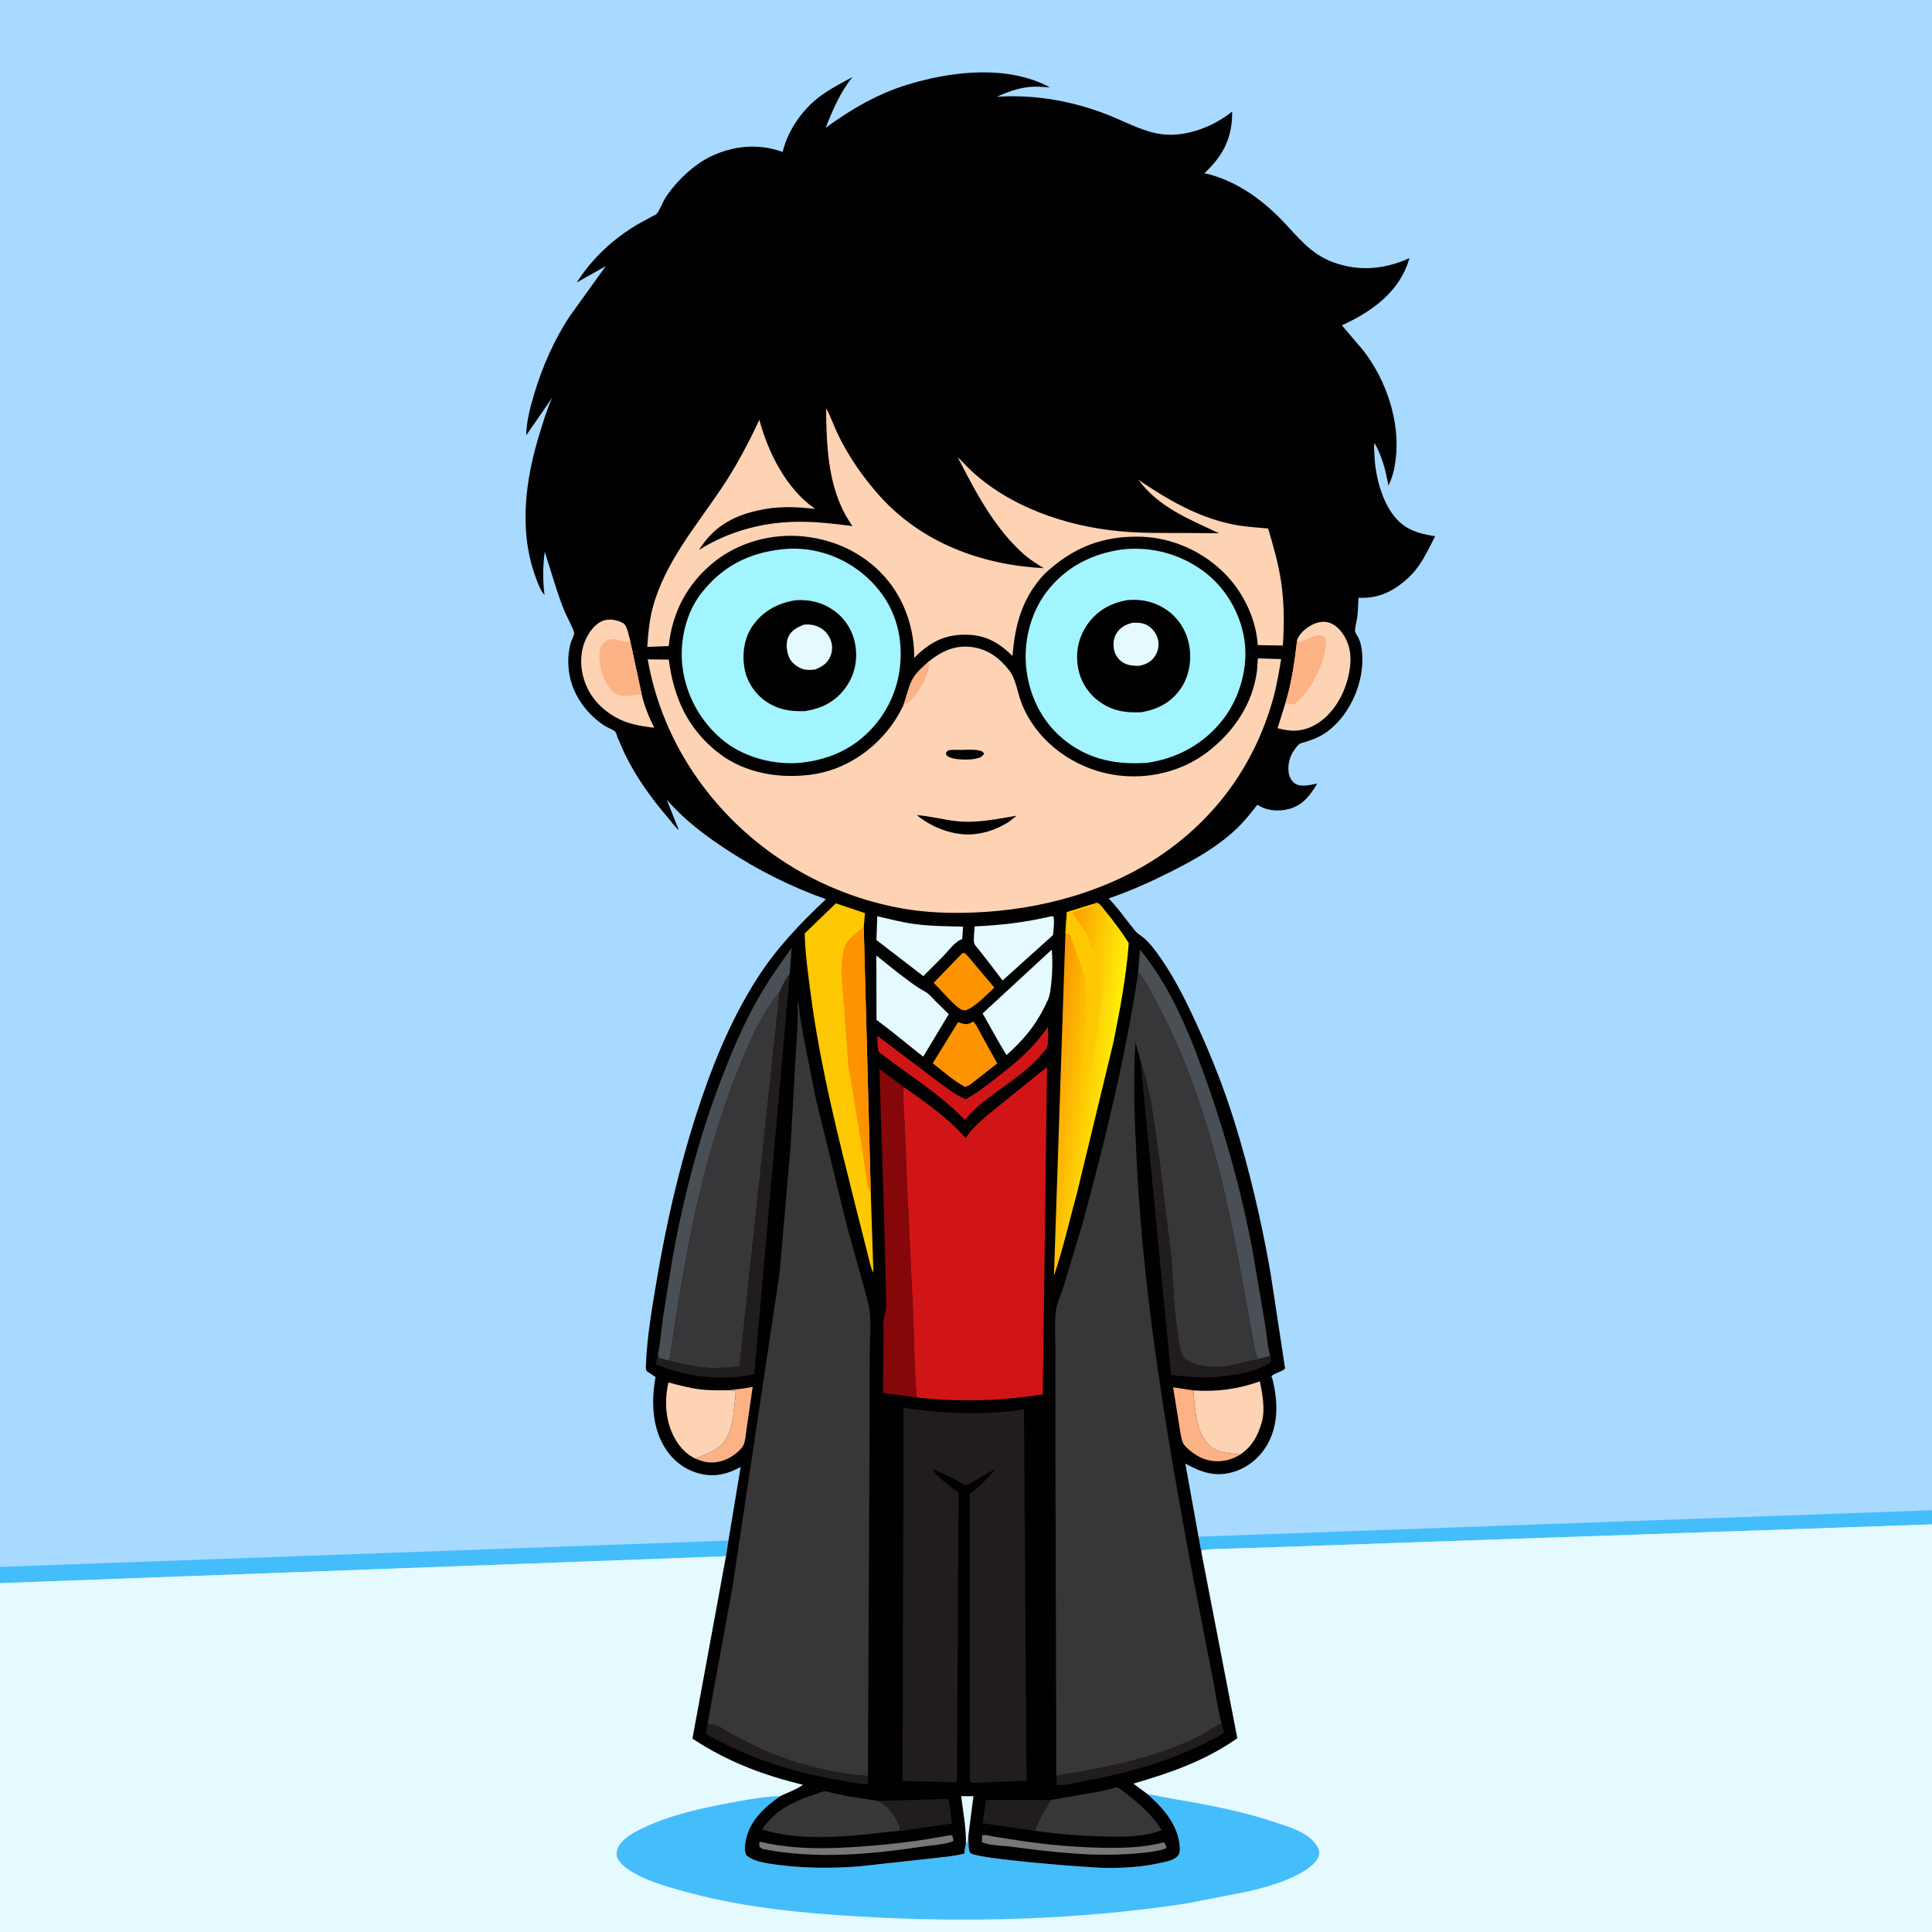 <svg version="1.1" xmlns="http://www.w3.org/2000/svg" style="display: block;" viewBox="0 0 2048 2048" width="1024" height="1024">
<rect x="0" y="0" width="2048" height="2048" fill="#808080" stroke="none"/>
<defs>
	<linearGradient id="Gradient1" gradientUnits="userSpaceOnUse" x1="1112.09" y1="1145.44" x2="1176.44" y2="1153.36">
		<stop class="stop0" offset="0" stop-opacity="1" stop-color="rgb(251,152,0)"/>
		<stop class="stop1" offset="1" stop-opacity="1" stop-color="rgb(255,238,8)"/>
	</linearGradient>
</defs>
<path transform="translate(0,0)" fill="rgb(168,217,254)" d="M -0 1660.99 L -0 -0 L 2048 0 L 2048 1600.92 L 2048 1615.89 L 2048 2048 L -0 2048 L 0 1678.18 L -0 1660.99 z"/>
<path transform="translate(0,0)" fill="rgb(68,189,251)" d="M 1270.46 1628.93 L 2048 1600.92 L 2048 1615.89 L 1510.05 1634.5 L 1364.94 1639.6 L 1306.53 1641.5 C 1295.83 1641.9 1284.86 1641.75 1274.26 1643.34 L 1273.36 1644.78 L 1270.46 1628.93 z"/>
<path transform="translate(0,0)" fill="rgb(68,189,251)" d="M -0 1660.99 L 772.19 1633.11 L 769.589 1649.69 L 0 1678.18 L -0 1660.99 z"/>
<path transform="translate(0,0)" fill="rgb(228,250,255)" d="M 1273.36 1644.78 L 1274.26 1643.34 C 1284.86 1641.75 1295.83 1641.9 1306.53 1641.5 L 1364.94 1639.6 L 1510.05 1634.5 L 2048 1615.89 L 2048 2048 L -0 2048 L 0 1678.18 L 769.589 1649.69 L 734.055 1842.95 C 770.188 1867.04 809.085 1881.83 851.165 1891.91 C 845.007 1896.82 834.308 1900.32 827.128 1904.01 C 810.318 1915.57 794.721 1929.93 790.607 1950.76 C 789.636 1955.68 788.636 1962.24 791.278 1966.73 C 799.199 1973.51 812.331 1975.14 822.387 1976.53 C 851.901 1980.61 881.562 1980.65 911.237 1978.39 L 987.163 1970.06 C 998.79 1968.56 1010.93 1967.97 1022.23 1964.87 C 1022.61 1961.6 1022.79 1958.12 1023.91 1955.01 C 1026.28 1952.38 1026.13 1948.16 1026.63 1944.66 C 1026.71 1948.64 1025.93 1962.18 1028.77 1964.42 C 1036.75 1970.73 1154.03 1979.87 1171.44 1980.05 C 1191.72 1980.26 1210.89 1979.15 1230.71 1974.63 C 1236.48 1973.32 1243.98 1972.15 1248.16 1967.7 C 1250.78 1964.92 1250.88 1961.47 1250.63 1957.83 C 1248.97 1934.37 1232.88 1916.21 1215.97 1901.55 L 1201.39 1890.71 C 1241.19 1879.1 1277.34 1866.6 1311.59 1842.59 L 1273.36 1644.78 z"/>
<path transform="translate(0,0)" fill="rgb(68,189,251)" d="M 1215.97 1901.55 L 1242.93 1906.77 C 1280.55 1913.09 1316.54 1919.88 1352.88 1932.06 C 1366.35 1936.58 1384.96 1942.05 1393.88 1953.81 C 1396.56 1957.34 1399.21 1961.39 1398.27 1966.02 C 1396.73 1973.56 1387.78 1980.16 1381.5 1983.89 C 1363.8 1994.43 1343.56 2000.02 1323.7 2004.86 L 1256 2018.06 C 1141.94 2035.09 1027.51 2038.27 912.456 2031.63 C 853.132 2028.21 792.146 2022.52 734.529 2007.41 C 713.295 2001.83 689.36 1995.66 670.378 1984.44 C 664.745 1981.11 658.442 1976.53 655.133 1970.81 C 653.305 1967.65 653.262 1964.12 654.342 1960.69 C 657.901 1949.41 673.091 1941.73 683.119 1937.03 C 712.163 1923.41 744.938 1916.43 776.327 1910.67 C 792.822 1907.64 810.349 1904.32 827.128 1904.01 C 810.318 1915.57 794.721 1929.93 790.607 1950.76 C 789.636 1955.68 788.636 1962.24 791.278 1966.73 C 799.199 1973.51 812.331 1975.14 822.387 1976.53 C 851.901 1980.61 881.562 1980.65 911.237 1978.39 L 987.163 1970.06 C 998.79 1968.56 1010.93 1967.97 1022.23 1964.87 C 1022.61 1961.6 1022.79 1958.12 1023.91 1955.01 C 1026.28 1952.38 1026.13 1948.16 1026.63 1944.66 C 1026.71 1948.64 1025.93 1962.18 1028.77 1964.42 C 1036.75 1970.73 1154.03 1979.87 1171.44 1980.05 C 1191.72 1980.26 1210.89 1979.15 1230.71 1974.63 C 1236.48 1973.32 1243.98 1972.15 1248.16 1967.7 C 1250.78 1964.92 1250.88 1961.47 1250.63 1957.83 C 1248.97 1934.37 1232.88 1916.21 1215.97 1901.55 z"/>
<path transform="translate(0,0)" fill="rgb(1,1,1)" d="M 772.19 1633.11 L 785.129 1555.02 C 772.555 1561.93 760.443 1565.44 746 1562.99 C 729.868 1560.25 716.052 1550.95 706.745 1537.58 C 691.078 1515.08 690.153 1485.77 694.948 1459.72 L 685.457 1453.41 C 684.396 1450.88 684.635 1448.92 684.735 1446.27 C 685.825 1417.39 691.14 1387.01 695.92 1358.5 C 705.977 1298.52 719.211 1240.16 737.824 1182.22 C 754.11 1131.52 773.65 1082.69 802.338 1037.58 C 822.438 1005.98 848.26 978.703 875.514 953.238 C 838.393 939.91 804.001 922.741 771 901.125 C 746.792 885.268 725.948 869.585 706.794 847.721 L 719.52 879.789 C 715.991 877.397 712.386 871.873 709.554 868.578 C 690.777 846.73 674.79 824.791 662.113 798.802 L 654.581 781.513 C 654.086 780.261 653.197 776.716 652.38 775.869 C 650.179 773.586 643.491 771.073 640.508 769.09 C 625.096 758.847 612.786 743.848 606.551 726.324 C 601.645 712.537 600.89 695.023 605.172 681 C 605.882 678.674 608.703 673.245 608.696 671.149 C 608.685 668.264 599.81 651.447 598.237 647.553 C 589.927 626.971 584.4 605.852 577.411 584.887 C 575.477 600.098 575.205 615.664 577.237 630.866 C 572.804 625.95 569.754 617.218 567.5 610.993 C 549.585 561.525 557.065 507.413 572.402 458.304 C 576.37 445.596 579.869 433.375 585.549 421.264 L 557.831 461.423 C 557.893 447.124 562.381 430.484 566.5 416.837 C 575.097 388.362 587.569 359.805 604.113 335 L 642.089 282.15 L 611.345 299.435 C 628.333 273.223 649.514 253.526 676.357 237.561 L 691.109 229.517 C 692.241 228.905 695.199 227.769 695.954 226.878 C 699.533 222.652 702.08 214.948 705.212 210.016 C 716.102 192.866 735.312 174.394 753.807 165.685 C 778.231 154.183 804.126 151.929 829.593 161.066 L 830.87 156.496 C 836.86 136.475 850.528 116.77 866.93 103.922 C 878.225 95.074 891.09 88.507 903.676 81.727 C 891.33 96.581 882.131 117.57 875.25 135.485 C 902.135 115.754 930.612 99.263 962.738 89.517 C 1009.67 75.28 1068.26 68.664 1113.02 92.57 C 1106.12 92.243 1098.65 91.454 1091.78 92.117 C 1079.41 93.312 1067.92 97.475 1056.7 102.609 C 1098.12 99.794 1140.3 107.641 1178.51 123.422 C 1196.04 130.661 1213.87 140.358 1232.94 142.428 C 1258.27 145.176 1286.77 134.031 1306.14 118.211 L 1306.08 122.928 C 1305.31 148.557 1295.17 166.349 1276.73 183.577 C 1308.59 190.67 1336.56 210.251 1358.94 233.5 C 1375.78 251.005 1388.87 268.88 1412.58 277.757 C 1440.26 288.12 1467.61 285.667 1494.17 273.591 L 1491.36 281.691 C 1479.36 312.613 1451.37 331.728 1422.43 344.824 L 1445.07 371.438 C 1469.4 402.659 1484.64 447.456 1479.44 487.207 L 1479.19 489 C 1477.92 498.599 1475.98 506.018 1471.78 514.758 C 1468.85 498.44 1465.24 484.387 1457.2 469.725 L 1456.85 470.711 C 1456.23 474.191 1456.83 478.764 1456.96 482.366 C 1457.72 503.175 1464.07 528.791 1476.73 545.671 C 1488.44 561.278 1502.84 565.568 1521.33 568.423 C 1512.56 585.282 1506.17 600.561 1491.63 613.63 C 1476.59 627.156 1460.53 634.813 1440.08 633.638 C 1439.76 640.503 1439.54 647.454 1438.75 654.281 C 1438.36 657.658 1435.88 666.71 1436.5 669.423 C 1437.01 671.659 1439.52 674.831 1440.5 677.11 C 1442.32 681.356 1443.28 686.406 1443.77 691 C 1447.26 723.613 1429.44 763.114 1400.61 779.593 C 1395.46 782.539 1389.98 784.403 1384.38 786.306 C 1382.5 786.945 1378.8 787.655 1377.33 788.664 C 1375.81 789.695 1373.8 792.607 1372.64 794.1 C 1367.23 801.014 1364.66 810.849 1366.12 819.5 C 1366.81 823.629 1369.21 828.209 1372.75 830.592 C 1378.69 834.591 1388.86 832.085 1395.44 830.747 L 1396.33 830.559 C 1389.04 842.878 1381.12 853.643 1366.41 857.521 C 1355.64 860.362 1343.63 859.674 1334.07 853.757 L 1332.89 853.003 C 1325.66 862.404 1318.14 871.745 1309.42 879.808 C 1289.59 898.136 1266.48 911.217 1242.54 923.332 C 1220.44 934.515 1198.68 944.309 1175.22 952.396 C 1185.65 963.112 1193.61 974.935 1203.01 986.39 C 1206.05 990.096 1209.78 991.876 1213.29 994.943 C 1217.06 998.238 1220.41 1002.23 1223.45 1006.19 C 1242.61 1031.09 1256.41 1059.2 1269.4 1087.64 C 1284.4 1120.49 1297.53 1153.74 1308.3 1188.23 C 1324.53 1240.26 1337.06 1294.11 1346.56 1347.77 L 1357.93 1422.33 L 1361.7 1447.17 C 1361.71 1447.26 1362.21 1450.56 1362.21 1450.56 C 1360.77 1453.42 1350.14 1455.77 1348.08 1458.73 C 1347.4 1459.7 1348.67 1461.02 1348.95 1462.17 C 1354.53 1485.14 1355.55 1508.63 1344.08 1530.07 C 1336.35 1544.52 1322.78 1555.9 1306.98 1560.44 C 1287.88 1565.94 1273.26 1560.66 1256.52 1551.47 L 1270.46 1628.93 L 1273.36 1644.78 L 1311.59 1842.59 C 1277.34 1866.6 1241.19 1879.1 1201.39 1890.71 L 1215.97 1901.55 C 1232.88 1916.21 1248.97 1934.37 1250.63 1957.83 C 1250.88 1961.47 1250.78 1964.92 1248.16 1967.7 C 1243.98 1972.15 1236.48 1973.32 1230.71 1974.63 C 1210.89 1979.15 1191.72 1980.26 1171.44 1980.05 C 1154.03 1979.87 1036.75 1970.73 1028.77 1964.42 C 1025.93 1962.18 1026.71 1948.64 1026.63 1944.66 C 1026.13 1948.16 1026.28 1952.38 1023.91 1955.01 C 1022.79 1958.12 1022.61 1961.6 1022.23 1964.87 C 1010.93 1967.97 998.79 1968.56 987.163 1970.06 L 911.237 1978.39 C 881.562 1980.65 851.901 1980.61 822.387 1976.53 C 812.331 1975.14 799.199 1973.51 791.278 1966.73 C 788.636 1962.24 789.636 1955.68 790.607 1950.76 C 794.721 1929.93 810.318 1915.57 827.128 1904.01 C 834.308 1900.32 845.007 1896.82 851.165 1891.91 C 809.085 1881.83 770.188 1867.04 734.055 1842.95 L 769.589 1649.69 L 772.19 1633.11 z"/>
<path transform="translate(0,0)" fill="rgb(228,250,255)" d="M 1023.91 1955.01 C 1024.4 1938.33 1020.86 1920.59 1018.89 1903.99 L 1031.9 1904.05 L 1026.63 1944.66 C 1026.13 1948.16 1026.28 1952.38 1023.91 1955.01 z"/>
<path transform="translate(0,0)" fill="rgb(119,119,121)" d="M 1041.17 1945.5 C 1045.17 1944.63 1050.35 1946.37 1054.47 1947.06 L 1081.78 1951.33 C 1111.5 1955.6 1141.39 1958.41 1171.42 1958.75 C 1192.09 1958.99 1213.47 1958.42 1233.5 1952.99 C 1235.53 1954.42 1235.84 1956.45 1236.5 1958.7 C 1234.69 1960.01 1234.04 1960.21 1231.92 1960.73 C 1219.59 1963.75 1206.75 1964.71 1194.13 1965.46 C 1152.85 1967.93 1112.55 1962.81 1071.73 1957.55 C 1064.2 1956.58 1046.96 1956.27 1040.75 1952.5 L 1041.17 1945.5 z"/>
<path transform="translate(0,0)" fill="rgb(119,119,121)" d="M 1006.09 1945.5 C 1007.72 1945.3 1008.02 1945.41 1009.5 1945.97 C 1010.08 1947.85 1010.61 1949.53 1010.72 1951.5 C 1002.93 1955.24 989.643 1955.74 980.827 1957.07 C 924.626 1965.59 864.538 1971.34 808.367 1959.97 L 805.227 1957.83 C 804.817 1955.23 804.279 1954.69 805.5 1952.25 C 841.444 1961.07 880.357 1959.93 917 1957.11 C 946.737 1954.81 976.818 1951.3 1006.09 1945.5 z"/>
<path transform="translate(0,0)" fill="rgb(253,178,133)" d="M 772.224 1473.73 C 780.96 1472.56 789.171 1472 797.878 1470.18 L 791.45 1514.29 C 790.619 1519.57 790.352 1527.31 787.966 1532.12 C 786.166 1535.74 781.997 1539.29 778.834 1541.7 C 770.231 1548.24 760.027 1551.35 749.279 1549.96 C 745.042 1549.41 741.056 1547.73 737.129 1546.13 C 746.928 1541.88 758.509 1538.65 765.929 1530.5 C 775.529 1519.96 777.379 1501.4 778.695 1487.71 C 779.138 1483.11 780.026 1478.85 779.702 1474.2 L 772.224 1473.73 z"/>
<path transform="translate(0,0)" fill="rgb(33,29,28)" d="M 1097.06 1940.73 L 1041.56 1932.71 L 1045.38 1908.08 L 1113.84 1908.1 C 1107.21 1918.29 1101.53 1929.43 1097.06 1940.73 z"/>
<path transform="translate(0,0)" fill="rgb(33,29,28)" d="M 931.359 1909.07 L 1005.58 1906.93 L 1009.21 1932.94 L 969.338 1938.73 C 963.83 1939.44 957.441 1940.94 951.94 1940.91 L 953.699 1939.62 L 953.881 1937 C 950.762 1929.94 947.185 1922.34 941.5 1916.95 C 938.47 1914.08 934.654 1911.68 931.359 1909.07 z"/>
<path transform="translate(0,0)" fill="rgb(253,178,133)" d="M 1314.83 1541.76 C 1309.78 1545.31 1302.81 1547.67 1296.71 1548.56 C 1285.14 1550.25 1273.93 1547.1 1264.63 1540.14 C 1261.37 1537.7 1255.6 1533.19 1254.01 1529.48 C 1251.65 1523.98 1250.99 1516.32 1249.95 1510.4 L 1243.53 1470.6 L 1265.1 1473.89 C 1266.45 1491.98 1267.66 1518.95 1281.92 1532.13 C 1290.82 1540.35 1303.46 1540.6 1314.83 1541.76 z"/>
<path transform="translate(0,0)" fill="rgb(33,29,28)" d="M 920.014 1882.52 C 920.077 1885.44 920.738 1889.05 918.927 1891.5 C 905.648 1890.41 892.094 1887.51 879 1885 C 841.962 1877.91 806.943 1867.42 773 1850.8 C 764.682 1846.72 755.96 1842.93 748.243 1837.79 L 750.187 1826.18 L 751.534 1828.28 L 752.72 1828.26 C 754.722 1828.25 756.949 1828.16 758.859 1828.84 C 764.855 1830.96 771.204 1835.89 777 1838.93 C 792.909 1847.27 809.165 1855.67 826.044 1861.84 C 855.258 1872.51 888.936 1880.7 920.014 1882.52 z"/>
<path transform="translate(0,0)" fill="rgb(33,29,28)" d="M 1294.76 1826.23 L 1297.56 1836.42 C 1291.12 1841.53 1282.71 1845.07 1275.35 1848.7 C 1234.91 1868.65 1193.08 1879.93 1148.88 1888.09 C 1140.93 1889.55 1130.5 1892.49 1122.5 1892.14 C 1121.4 1892.09 1121.01 1891.87 1120.09 1891.5 L 1119.79 1882.61 C 1125.62 1880.56 1133.23 1880.05 1139.38 1879.05 L 1169.65 1873.31 C 1202.26 1866.79 1238.18 1856.51 1268.19 1841.83 C 1277.47 1837.29 1285.96 1831.6 1294.76 1826.23 z"/>
<path transform="translate(0,0)" fill="rgb(253,147,0)" d="M 1019.99 1010.5 L 1022.42 1010.19 C 1027.28 1014.39 1031.29 1019.9 1035.41 1024.82 L 1054.07 1046.88 C 1045.3 1054.9 1035.39 1065.97 1024.5 1070.78 C 1023.55 1070.89 1023.01 1070.99 1022 1070.93 C 1019.77 1070.8 1017.64 1069.55 1015.93 1068.18 C 1006.74 1060.83 998.189 1050.2 989.667 1041.84 L 1019.99 1010.5 z"/>
<path transform="translate(0,0)" fill="rgb(253,147,0)" d="M 1015.61 1083.5 L 1019.07 1084.67 C 1023.11 1085.95 1026.03 1086.04 1029.78 1083.9 L 1031.5 1082.86 C 1035.25 1086.14 1037.7 1092.21 1040.15 1096.62 L 1057.12 1127.25 L 1029.12 1149.21 C 1026.98 1150.76 1025.59 1151.52 1023 1152.07 C 1011.11 1146.15 999.351 1135.25 988.734 1127.12 L 1015.61 1083.5 z"/>
<path transform="translate(0,0)" fill="rgb(209,21,23)" d="M 1110.83 1088.35 C 1110.84 1094.49 1111.73 1103.83 1110.05 1109.63 C 1109.44 1111.75 1106.25 1115.13 1104.86 1116.81 C 1086.81 1138.61 1060.26 1152.97 1038.69 1171.04 C 1032.86 1175.93 1027.83 1181.55 1022.76 1187.21 C 996.969 1159.99 963.315 1139.74 933.743 1116.82 L 931.72 1115.28 C 929.753 1111.08 930.229 1102.68 929.978 1097.94 L 991.455 1144.38 C 1001.85 1151.87 1011.74 1160.78 1023.92 1165.19 C 1035.28 1158.89 1045.88 1150.54 1056.17 1142.61 C 1077.28 1126.34 1095.76 1110.77 1110.83 1088.35 z"/>
<path transform="translate(0,0)" fill="rgb(228,250,255)" d="M 1113.58 971.5 L 1116.4 971.248 C 1118.32 974.528 1116.48 986.832 1116.28 991.198 L 1062.73 1039.37 L 1050.7 1023.5 L 1037.62 1006.75 C 1036.42 1005.18 1033.51 1002.15 1032.86 1000.38 C 1031.51 996.69 1033.05 986.381 1033.17 982.009 C 1060.98 980.796 1086.43 977.818 1113.58 971.5 z"/>
<path transform="translate(0,0)" fill="rgb(228,250,255)" d="M 929.938 971.265 C 942.836 974.212 955.811 977.638 968.926 979.43 C 986.165 981.786 1003.48 981.91 1020.85 982.221 L 1020.04 995.5 C 1012.79 997.479 1005.24 1008.09 999.907 1013.5 L 978.776 1034.74 L 929.056 996.49 L 929.938 971.265 z"/>
<path transform="translate(0,0)" fill="rgb(228,250,255)" d="M 1114.88 1006.66 C 1116.19 1020.23 1115.36 1036.97 1113.38 1050.44 L 1113.13 1052 C 1112.27 1057.79 1109.5 1062.81 1106.92 1068 C 1096.66 1088.62 1083.85 1103.3 1066.92 1118.47 L 1057.44 1102.36 L 1041.62 1074.27 L 1114.88 1006.66 z"/>
<path transform="translate(0,0)" fill="rgb(254,211,179)" d="M 1265.1 1473.89 C 1290.57 1475.5 1311.49 1472.71 1335.55 1464.3 C 1338.22 1478.25 1341.5 1494.26 1337.38 1508.21 C 1333.25 1522.23 1327.19 1533.46 1314.83 1541.76 C 1303.46 1540.6 1290.82 1540.35 1281.92 1532.13 C 1267.66 1518.95 1266.45 1491.98 1265.1 1473.89 z"/>
<path transform="translate(0,0)" fill="rgb(228,250,255)" d="M 944.167 1092.56 L 929.119 1081.11 L 928.978 1012.93 L 951.377 1030.82 C 960.887 1037.97 970.155 1045.52 980.646 1051.17 C 984.556 1053.28 987.635 1057.11 990.707 1060.29 L 1005.71 1075.08 L 978.601 1120.16 L 944.167 1092.56 z"/>
<path transform="translate(0,0)" fill="rgb(254,211,179)" d="M 737.129 1546.13 C 729.35 1542.71 722.441 1535.95 717.815 1528.89 C 705.534 1510.14 703.759 1487.01 708.53 1465.5 C 719.476 1468.27 730.543 1471.33 741.759 1472.76 C 751.86 1474.04 762.063 1473.83 772.224 1473.73 L 779.702 1474.2 C 780.026 1478.85 779.138 1483.11 778.695 1487.71 C 777.379 1501.4 775.529 1519.96 765.929 1530.5 C 758.509 1538.65 746.928 1541.88 737.129 1546.13 z"/>
<path transform="translate(0,0)" fill="rgb(55,55,57)" d="M 1113.84 1908.1 L 1163.43 1899.47 L 1179.42 1895.74 C 1180.25 1895.54 1183.24 1894.52 1184.07 1894.63 C 1186.17 1894.91 1193.34 1901 1195.29 1902.48 C 1209.16 1913.02 1222.18 1925.28 1231.58 1940.03 C 1212.03 1947.48 1191.34 1947.19 1170.66 1946.76 C 1146.03 1946.26 1121.45 1944.22 1097.06 1940.73 C 1101.53 1929.43 1107.21 1918.29 1113.84 1908.1 z"/>
<path transform="translate(0,0)" fill="rgb(55,55,57)" d="M 951.94 1940.91 C 940.977 1941.52 930.025 1943.39 919.088 1944.44 C 882.593 1947.93 843.052 1950.26 807.686 1939.27 C 814.543 1929.27 825.445 1919.15 836.223 1913.47 L 837.739 1912.69 C 846.469 1908.11 855.562 1904.71 864.943 1901.71 C 867.643 1900.84 871.622 1899.07 874.38 1898.83 C 876.102 1898.68 879.904 1899.99 881.766 1900.4 L 900.729 1904.52 L 931.359 1909.07 C 934.654 1911.68 938.47 1914.08 941.5 1916.95 C 947.185 1922.34 950.762 1929.94 953.881 1937 L 953.699 1939.62 L 951.94 1940.91 z"/>
<path transform="translate(0,0)" fill="rgb(33,29,28)" d="M 1208.99 1124.5 C 1220.43 1158.45 1224.32 1195.43 1229.25 1230.78 L 1241.62 1332 C 1243.5 1356.83 1244.01 1381.96 1247.44 1406.62 C 1248.47 1414.07 1249.32 1422.24 1251.27 1429.5 C 1253.13 1436.42 1254.54 1440.17 1261.1 1443.46 C 1266.67 1446.26 1272.4 1447.25 1278.47 1448.28 C 1296.74 1451.39 1315.37 1444.28 1333.02 1440.78 L 1346.58 1437.29 L 1347.35 1442.5 C 1346.77 1443.58 1346.77 1443.74 1345.77 1444.74 C 1343.88 1446.62 1340.07 1447.96 1337.64 1449.03 C 1319.73 1456.89 1296.24 1459.87 1276.93 1460.05 C 1265.02 1460.16 1253.21 1458.78 1241.37 1457.64 L 1208.99 1124.5 z"/>
<path transform="translate(0,0)" fill="rgb(254,211,179)" d="M 680.193 735.981 C 682.995 747.908 687.655 759.841 693.204 770.75 L 692.966 771.432 C 680.647 769.835 668.476 768.089 657.164 762.677 C 639.801 754.371 625.569 740.047 619.459 721.563 C 614.555 706.728 614.712 689.517 621.999 675.5 C 625.856 668.08 632.365 659.747 640.749 657.508 C 647.426 655.725 654.822 657.373 660.727 660.641 C 664.73 662.857 666.53 673.758 667.762 678.187 L 680.193 735.981 z"/>
<path transform="translate(0,0)" fill="rgb(253,178,133)" d="M 667.762 678.187 L 680.193 735.981 L 663.647 737.8 C 657.872 738.098 653.156 736.457 648.933 732.442 C 640.154 724.094 635.107 706.996 635.22 695 C 635.263 690.398 635.973 685.331 639.5 682.045 C 649.29 672.925 655.34 680.156 665.5 680.533 L 667.762 678.187 z"/>
<path transform="translate(0,0)" fill="rgb(254,211,179)" d="M 1375.09 678.087 C 1378.11 670.359 1386.06 664.166 1393.6 661.052 C 1399.19 658.741 1405.76 658.304 1411.35 660.969 C 1420.53 665.346 1426.59 675.142 1429.56 684.547 C 1434.82 701.228 1428.94 724.515 1420.9 739.563 C 1412.95 754.463 1400.15 768.07 1383.5 772.832 C 1373.06 775.82 1364.68 774.579 1354.29 771.881 L 1362.67 745.085 C 1369.37 723.434 1372.45 700.538 1375.09 678.087 z"/>
<path transform="translate(0,0)" fill="rgb(253,178,133)" d="M 1375.09 678.087 L 1377 680.357 C 1386.71 679.505 1391.92 670.73 1402.87 674.222 C 1405.51 677.47 1405.88 679.142 1405.45 683.311 C 1404.44 693.148 1401.45 703.301 1397.34 712.263 C 1390.9 726.275 1383.41 736.901 1371.86 747.055 C 1368.94 746.449 1365.45 746.059 1362.67 745.085 C 1369.37 723.434 1372.45 700.538 1375.09 678.087 z"/>
<path transform="translate(0,0)" fill="rgb(74,78,85)" d="M 697.345 1436.17 C 700.04 1423.45 701.019 1409.82 702.775 1396.93 L 712.54 1335.54 C 724.28 1269.74 741.201 1204.48 765.292 1142.1 C 775.938 1114.54 787.455 1087.28 801.894 1061.47 C 812.94 1041.71 825.797 1023.09 839.19 1004.88 L 837.113 1032.48 C 834.018 1036.7 831.536 1040.53 829.358 1045.32 L 826.343 1051.85 C 807.213 1074.75 795.126 1103.04 783.953 1130.43 C 742.941 1231 725.444 1335.82 709.599 1442.58 L 698.5 1439.65 L 697.345 1436.17 z"/>
<path transform="translate(0,0)" fill="rgb(33,29,28)" d="M 837.113 1032.48 L 799.548 1456.64 C 764.227 1464.32 728.281 1459.71 695.091 1446.18 L 697.345 1436.17 L 698.5 1439.65 L 709.599 1442.58 C 722.848 1445.65 736.819 1448.97 750.406 1449.84 C 761.515 1450.55 772.774 1449.32 783.844 1448.41 L 826.343 1051.85 L 829.358 1045.32 C 831.536 1040.53 834.018 1036.7 837.113 1032.48 z"/>
<path transform="translate(0,0)" fill="rgb(74,78,85)" d="M 1206.55 1030.34 L 1208.49 1006.71 C 1242.79 1048.19 1263.54 1101.61 1281.06 1152 C 1301.16 1209.84 1317.37 1268.77 1328.35 1329.05 L 1341.12 1404.14 C 1342.84 1414.69 1343.41 1427.3 1346.58 1437.29 L 1333.02 1440.78 C 1329.38 1430.11 1327.87 1418.1 1325.8 1407 L 1311.64 1329.89 C 1294.61 1239.37 1271.04 1146.97 1227.35 1065.31 C 1221.13 1053.7 1214.99 1040.41 1206.55 1030.34 z"/>
<path transform="translate(0,0)" fill="rgb(134,7,9)" d="M 971.921 1481.38 L 936.02 1476.62 L 936.623 1414.48 C 936.707 1409.5 935.726 1399.76 937.426 1395.33 C 940.58 1387.12 939.096 1375.21 939.072 1366.28 L 937.148 1287.38 L 932.177 1133.11 L 957.993 1152.29 C 956.803 1166.21 958.487 1181.11 959.189 1195.08 L 961.35 1251.42 L 967.948 1392.57 C 969.258 1421.92 969.017 1452.19 971.921 1481.38 z"/>
<path transform="translate(0,0)" fill="rgb(254,200,2)" d="M 923.055 1264.89 L 925.855 1349.28 C 922.523 1342.83 921.007 1334.03 919.176 1327.01 L 908.369 1284.38 C 889.05 1207.33 869.442 1131.12 859.175 1052.19 C 856.466 1031.36 853.508 1010.52 853.01 989.496 L 886.062 957.58 L 916.903 967.938 L 915.6 982.888 L 923.055 1264.89 z"/>
<path transform="translate(0,0)" fill="rgb(253,147,0)" d="M 923.055 1264.89 C 919.108 1258.37 918.774 1251.61 917.75 1244.17 L 913.931 1217.64 L 899.118 1128.59 L 894.679 1066.77 C 893.352 1049.09 890.515 1028.5 893.376 1011.07 C 895.775 996.453 904.687 990.845 915.6 982.888 L 923.055 1264.89 z"/>
<path transform="translate(0,0)" fill="url(#Gradient1)" d="M 1158.24 958.447 C 1159.67 957.965 1162.53 956.454 1163.84 957.194 C 1166.9 958.916 1169.74 963.334 1171.99 966.062 C 1180.85 976.788 1189.19 988.032 1196.56 999.825 C 1193.8 1035.63 1187.28 1070.22 1180.18 1105.36 L 1141.81 1264.03 C 1133.75 1293.48 1126.97 1323.6 1117.21 1352.53 L 1129.39 989.012 L 1130.94 966.887 L 1158.24 958.447 z"/>
<path transform="translate(0,0)" fill="rgb(254,200,2)" d="M 1158.24 958.447 L 1159.39 959.555 L 1137.21 967.227 C 1137.14 969.146 1139.54 971.571 1140.7 973.215 C 1144.79 979.015 1155.25 992.4 1154.51 999.5 L 1155.51 1001 C 1157.7 1004.64 1159.24 1009.5 1160.66 1013.5 C 1170.35 1040.84 1166.97 1068.48 1162.65 1096.49 C 1160.46 1110.66 1157.9 1126.13 1153.05 1139.56 C 1150.06 1147.86 1149.16 1156.59 1147.68 1165.25 C 1144.61 1183.17 1141.97 1203.12 1136.5 1220.49 C 1136.08 1217.97 1136.05 1218.19 1136.75 1215.75 L 1138 1210.5 C 1138.42 1208.86 1138.56 1207.21 1139 1205.5 C 1139.42 1203.86 1139.56 1202.21 1140 1200.5 C 1140.42 1198.86 1140.56 1197.21 1141 1195.5 C 1141.42 1193.86 1141.56 1192.21 1142 1190.5 C 1142.46 1188.72 1142.43 1187.38 1143 1185.5 C 1143.58 1183.6 1143.35 1181.63 1144 1179.5 C 1144.58 1177.6 1144.35 1175.63 1145 1173.5 C 1145.58 1171.6 1145.35 1169.63 1146 1167.5 C 1146.58 1165.6 1146.35 1163.63 1147 1161.5 C 1147.53 1159.76 1147.5 1157.45 1148 1155.5 C 1148.41 1153.9 1148.58 1152.17 1149 1150.5 C 1151.11 1142.05 1146.03 1117.95 1150 1112 C 1150 1107.94 1148.96 1098.06 1151 1095 C 1151 1091.17 1149.96 1084.06 1152 1081 C 1152.06 1071.73 1153.31 1060.83 1151 1052 C 1150.49 1050.03 1151.01 1048.13 1150.33 1046.08 C 1149.72 1044.25 1150.32 1042.86 1150.49 1041 C 1150.68 1038.93 1150.65 1038.75 1149.49 1037 C 1149.49 1034.87 1149.75 1034.89 1148.49 1033 C 1148.48 1030.71 1148.56 1031.08 1147.49 1029 L 1146.97 1027.01 L 1146.47 1025.54 L 1134.62 991.366 L 1129.39 989.012 L 1130.94 966.887 L 1158.24 958.447 z"/>
<path transform="translate(0,0)" fill="rgb(55,55,57)" d="M 709.599 1442.58 C 725.444 1335.82 742.941 1231 783.953 1130.43 C 795.126 1103.04 807.213 1074.75 826.343 1051.85 L 783.844 1448.41 C 772.774 1449.32 761.515 1450.55 750.406 1449.84 C 736.819 1448.97 722.848 1445.65 709.599 1442.58 z"/>
<path transform="translate(0,0)" fill="rgb(162,244,254)" d="M 828.233 582.373 C 858.119 578.766 888.42 587.73 911.977 606.112 C 935.468 624.444 950.589 649.413 953.979 679.197 C 957.526 710.375 949.306 741.367 929.643 765.945 C 909.115 791.606 881.549 805.085 849.246 808.48 C 821.87 811.308 790.627 803.421 768.677 786.5 C 743.629 767.191 727.027 737.62 723.368 706.209 C 720.268 679.593 727.086 649.313 743.926 628.167 C 766.174 600.23 793.191 586.377 828.233 582.373 z"/>
<path transform="translate(0,0)" fill="rgb(1,1,1)" d="M 843.034 636.32 C 857.996 635.299 871.159 638.238 883.596 646.927 C 896.166 655.71 904.155 668.864 906.706 683.979 C 909.416 700.035 905.771 716.177 896.107 729.304 C 885.378 743.877 870.904 751.142 853.24 753.823 C 838.02 754.406 824.764 752.346 811.905 743.5 C 799.905 735.244 791.452 722.136 789.058 707.709 C 786.597 692.887 788.998 675.843 797.803 663.383 C 808.897 647.682 824.293 639.394 843.034 636.32 z"/>
<path transform="translate(0,0)" fill="rgb(228,250,255)" d="M 852.3 662.141 C 856.25 661.859 859.76 661.93 863.608 662.997 C 870.754 664.978 876.322 669.717 879.619 676.34 C 882.659 682.448 882.827 689.244 880.306 695.518 C 877.198 703.253 871.432 706.779 864.015 709.695 C 859.614 710.24 854.909 710.5 850.657 709.063 C 845.027 707.161 839.29 702.721 836.704 697.273 C 833.786 691.126 832.794 681.424 835.651 675.118 C 838.849 668.06 845.51 664.749 852.3 662.141 z"/>
<path transform="translate(0,0)" fill="rgb(162,244,254)" d="M 1190.24 582.355 C 1220.51 579.188 1250.14 587.024 1274.8 604.809 C 1298.59 621.961 1314.7 649.162 1319.1 678.083 C 1323.41 706.392 1314.69 738.233 1297.65 761.031 C 1277.71 787.723 1248.89 803.82 1216.25 808.59 C 1185.05 810.856 1156.01 805.722 1130.56 786.266 C 1106.4 767.792 1092.25 741.118 1088.21 711.171 C 1084.3 682.173 1091.81 650.289 1109.8 626.962 C 1129.96 600.814 1157.99 586.627 1190.24 582.355 z"/>
<path transform="translate(0,0)" fill="rgb(1,1,1)" d="M 1194.56 636.198 C 1208.87 634.792 1222.42 637.407 1234.66 645.137 C 1248.17 653.668 1257.27 667.398 1260.39 683.051 C 1263.55 698.884 1260.88 716.343 1251.71 729.781 C 1241.55 744.667 1227.63 751.695 1210.31 754.948 C 1194.59 755.733 1181.23 754.186 1167.8 745.402 C 1154.98 737.011 1145.93 724.036 1143.01 708.963 C 1139.81 692.461 1142.82 676.354 1152.33 662.467 C 1162.68 647.371 1176.86 639.505 1194.56 636.198 z"/>
<path transform="translate(0,0)" fill="rgb(228,250,255)" d="M 1200.37 660.197 C 1205.2 659.887 1211.31 660.167 1215.66 662.506 C 1221.14 665.453 1225.63 670.916 1227.25 676.941 C 1228.94 683.236 1228.07 689.526 1224.6 695.054 C 1220.38 701.769 1214.84 704.292 1207.37 705.858 C 1201.66 705.738 1195.9 705.539 1190.84 702.55 C 1185.88 699.624 1182.38 694.893 1181.09 689.311 C 1179.69 683.304 1180.29 676.321 1183.68 671.059 C 1187.65 664.885 1193.47 661.932 1200.37 660.197 z"/>
<path transform="translate(0,0)" fill="rgb(209,21,23)" d="M 957.993 1152.29 C 981.809 1169.05 1004.25 1184.52 1023.67 1206.49 L 1024.31 1205.47 C 1030.47 1195.82 1039.35 1188.58 1047.91 1181.15 L 1109.89 1131.03 L 1105.43 1478.06 C 1060.45 1485.15 1017.14 1486.39 971.921 1481.38 C 969.017 1452.19 969.258 1421.92 967.948 1392.57 L 961.35 1251.42 L 959.189 1195.08 C 958.487 1181.11 956.803 1166.21 957.993 1152.29 z"/>
<path transform="translate(0,0)" fill="rgb(254,211,179)" d="M 875.676 432.706 C 880.748 441.661 884.088 452.142 888.682 461.471 C 900.154 484.763 915.341 506.695 932.732 525.974 C 977.584 575.694 1040.76 598.875 1106.48 602.31 C 1099.72 598.051 1092.62 593.843 1086.56 588.611 C 1054.76 561.15 1033.98 521.219 1015.1 484.427 L 1027.92 497.419 C 1069.91 537.407 1130.24 557.826 1187.03 563.153 C 1209.21 565.233 1231.61 564.937 1253.87 564.979 L 1292.2 565.262 C 1260.04 550.043 1228.83 538.159 1206.73 508.585 C 1237.27 529.345 1268.74 547.784 1305.3 555.593 C 1318.07 558.32 1331.28 559.122 1344.27 560.202 C 1349.82 578.951 1355.19 597.489 1358.05 616.873 C 1361.38 639.464 1361.4 661.593 1359.88 684.313 L 1333.24 683.83 C 1331.62 656.822 1318.73 629.706 1300.4 610.196 C 1277.19 585.48 1243.74 569.987 1209.8 568.957 C 1168.82 567.713 1137 580.468 1107.15 608.468 C 1083.74 633.427 1075.78 662.15 1073.35 695.379 C 1058.8 681.081 1044.59 672.987 1023.92 672.781 C 1000.57 672.547 985.464 681.231 969.062 697.202 C 969.304 668.055 959.947 638.746 941.575 615.899 C 919.275 588.168 886.947 572.243 851.91 568.651 C 817.986 565.173 782.399 574.83 755.885 596.599 C 728.303 619.243 712.429 649.536 708.895 684.824 L 686.142 685.711 C 687.081 671.474 688.264 657.812 691.971 643.975 C 704.814 596.045 738.277 557.332 765.279 516.88 C 780.424 494.192 793.45 469.672 804.965 444.945 C 813.802 478.834 833.431 517.894 862.688 538.389 L 864.278 539.492 C 842.843 536.932 823.316 536.42 802.053 541.4 C 775.369 547.65 755.645 559.392 741.032 582.901 C 771.924 563.589 806.974 553.856 843.312 553.128 C 863.454 552.724 883.717 555.121 903.657 557.672 C 877.801 521.182 876.152 475.876 875.676 432.706 z"/>
<path transform="translate(0,0)" fill="rgb(33,29,28)" d="M 957.86 1492.36 C 990.445 1497.04 1023.92 1499.66 1056.77 1497.04 C 1066.13 1496.3 1076.3 1495.8 1085.45 1493.67 L 1088.15 1887.71 L 1049.13 1889.17 C 1042.8 1889.39 1035.67 1890.39 1029.45 1889.56 L 1028.17 1887.96 L 1027.96 1583.35 C 1037.48 1576.86 1047.76 1566.15 1055.42 1557.43 C 1047.64 1560.65 1040.76 1565.57 1033.38 1569.57 C 1031.64 1570.51 1025.39 1574.5 1023.99 1574.47 C 1022.47 1574.44 1016.31 1570.27 1014.68 1569.37 C 1005.71 1564.46 997.804 1560.49 987.938 1557.56 C 995.439 1566.95 1006.24 1575.31 1016.06 1582.19 L 1014.37 1888.28 C 1011.19 1890.12 1004.31 1889.01 1000.44 1888.95 L 956.727 1887.95 L 957.86 1492.36 z"/>
<path transform="translate(0,0)" fill="rgb(55,55,57)" d="M 750.187 1826.18 L 776.5 1682.18 L 826.289 1350.2 L 837.878 1217.5 L 843.411 1120.07 C 844.329 1101.48 846.621 1082.07 845.216 1063.5 L 845.754 1063.01 C 847.806 1066.38 847.081 1070.9 847.653 1074.72 L 851.58 1098.37 L 864.735 1164.39 L 897.933 1300.27 L 915.674 1364.01 C 917.706 1371.93 920.48 1380.16 921.638 1388.25 C 923.593 1401.89 921.988 1417.92 921.973 1431.78 L 921.704 1530.67 L 920.014 1882.52 C 888.936 1880.7 855.258 1872.51 826.044 1861.84 C 809.165 1855.67 792.909 1847.27 777 1838.93 C 771.204 1835.89 764.855 1830.96 758.859 1828.84 C 756.949 1828.16 754.722 1828.25 752.72 1828.26 L 751.534 1828.28 L 750.187 1826.18 z"/>
<path transform="translate(0,0)" fill="rgb(254,211,179)" d="M 984.621 701.117 C 998.094 690.444 1012.01 683.639 1029.71 685.84 C 1047.04 687.995 1059.67 697.446 1070.1 711 C 1077.09 720.079 1078.78 735.334 1083.14 746.129 C 1099.81 787.441 1140.03 815.656 1183.5 821.729 C 1217.02 826.411 1252.62 818.013 1279.67 797.405 C 1307.67 776.078 1328.04 746.283 1332.48 710.894 L 1333.39 697.897 L 1358.09 698.69 C 1355.68 712.81 1353.34 727.198 1349.46 740.995 C 1330.67 807.866 1291.82 863.397 1235 903.501 C 1176.64 944.694 1102.74 964.698 1031.88 967.327 C 1007.18 968.244 982.146 967.476 957.752 963.245 C 869.623 947.959 790.434 898.105 738.941 824.77 C 712.495 787.107 694.49 744.244 686.6 698.943 L 708.964 699.198 C 714.118 739.679 729.179 773.254 762.376 798.695 C 789.927 819.808 826.502 825.667 860.3 821.101 C 894.058 816.541 924.121 796.97 944.341 769.906 C 949.459 763.055 953.602 755.75 957.406 748.109 C 960.893 739.356 963.109 727.349 967.706 719.361 C 971.67 712.474 978.892 706.483 984.621 701.117 z"/>
<path transform="translate(0,0)" fill="rgb(1,1,1)" d="M 1005.12 795.5 C 1009.01 794.466 1013.72 794.961 1017.73 794.963 C 1024.11 794.967 1035.74 793.694 1041.35 796.757 C 1042.75 797.519 1042.59 798.127 1043.01 799.5 L 1039.5 802.81 L 1033.22 804.469 C 1026.51 805.691 1009.84 805.687 1004.38 801.484 C 1002.62 800.132 1003.1 799.571 1002.89 797.5 L 1005.12 795.5 z"/>
<path transform="translate(0,0)" fill="rgb(253,178,133)" d="M 984.621 701.117 C 985.885 713.14 977.002 728.586 969.5 737.942 C 966.046 742.25 962.355 745.637 957.406 748.109 C 960.893 739.356 963.109 727.349 967.706 719.361 C 971.67 712.474 978.892 706.483 984.621 701.117 z"/>
<path transform="translate(0,0)" fill="rgb(1,1,1)" d="M 971.877 864.045 C 986.29 865.177 1000.39 869.03 1014.74 870.541 C 1035.7 872.751 1056.98 868.111 1077.58 864.695 L 1069.1 871.483 C 1057.56 878.463 1046.34 882.797 1032.87 884.22 C 1011.54 886.475 988.126 877.471 971.877 864.045 z"/>
<path transform="translate(0,0)" fill="rgb(55,55,57)" d="M 1206.55 1030.34 C 1214.99 1040.41 1221.13 1053.7 1227.35 1065.31 C 1271.04 1146.97 1294.61 1239.37 1311.64 1329.89 L 1325.8 1407 C 1327.87 1418.1 1329.38 1430.11 1333.02 1440.78 C 1315.37 1444.28 1296.74 1451.39 1278.47 1448.28 C 1272.4 1447.25 1266.67 1446.26 1261.1 1443.46 C 1254.54 1440.17 1253.13 1436.42 1251.27 1429.5 C 1249.32 1422.24 1248.47 1414.07 1247.44 1406.62 C 1244.01 1381.96 1243.5 1356.83 1241.62 1332 L 1229.25 1230.78 C 1224.32 1195.43 1220.43 1158.45 1208.99 1124.5 L 1203.7 1104.74 C 1200.86 1146.59 1202.85 1190.04 1204.97 1231.91 C 1212.36 1378.18 1236.89 1522.17 1263.53 1665.97 L 1285.2 1777.35 C 1288.45 1793.5 1290.39 1810.39 1294.76 1826.23 C 1285.96 1831.6 1277.47 1837.29 1268.19 1841.83 C 1238.18 1856.51 1202.26 1866.79 1169.65 1873.31 L 1139.38 1879.05 C 1133.23 1880.05 1125.62 1880.56 1119.79 1882.61 L 1119.4 1750.09 L 1118.71 1515.1 L 1118.78 1431.07 C 1118.81 1417.76 1117.61 1403.11 1119.2 1389.96 C 1120.19 1381.8 1124.68 1372.62 1127.14 1364.7 L 1147.82 1296.15 C 1171.57 1208.16 1193.21 1120.6 1206.55 1030.34 z"/>
</svg>